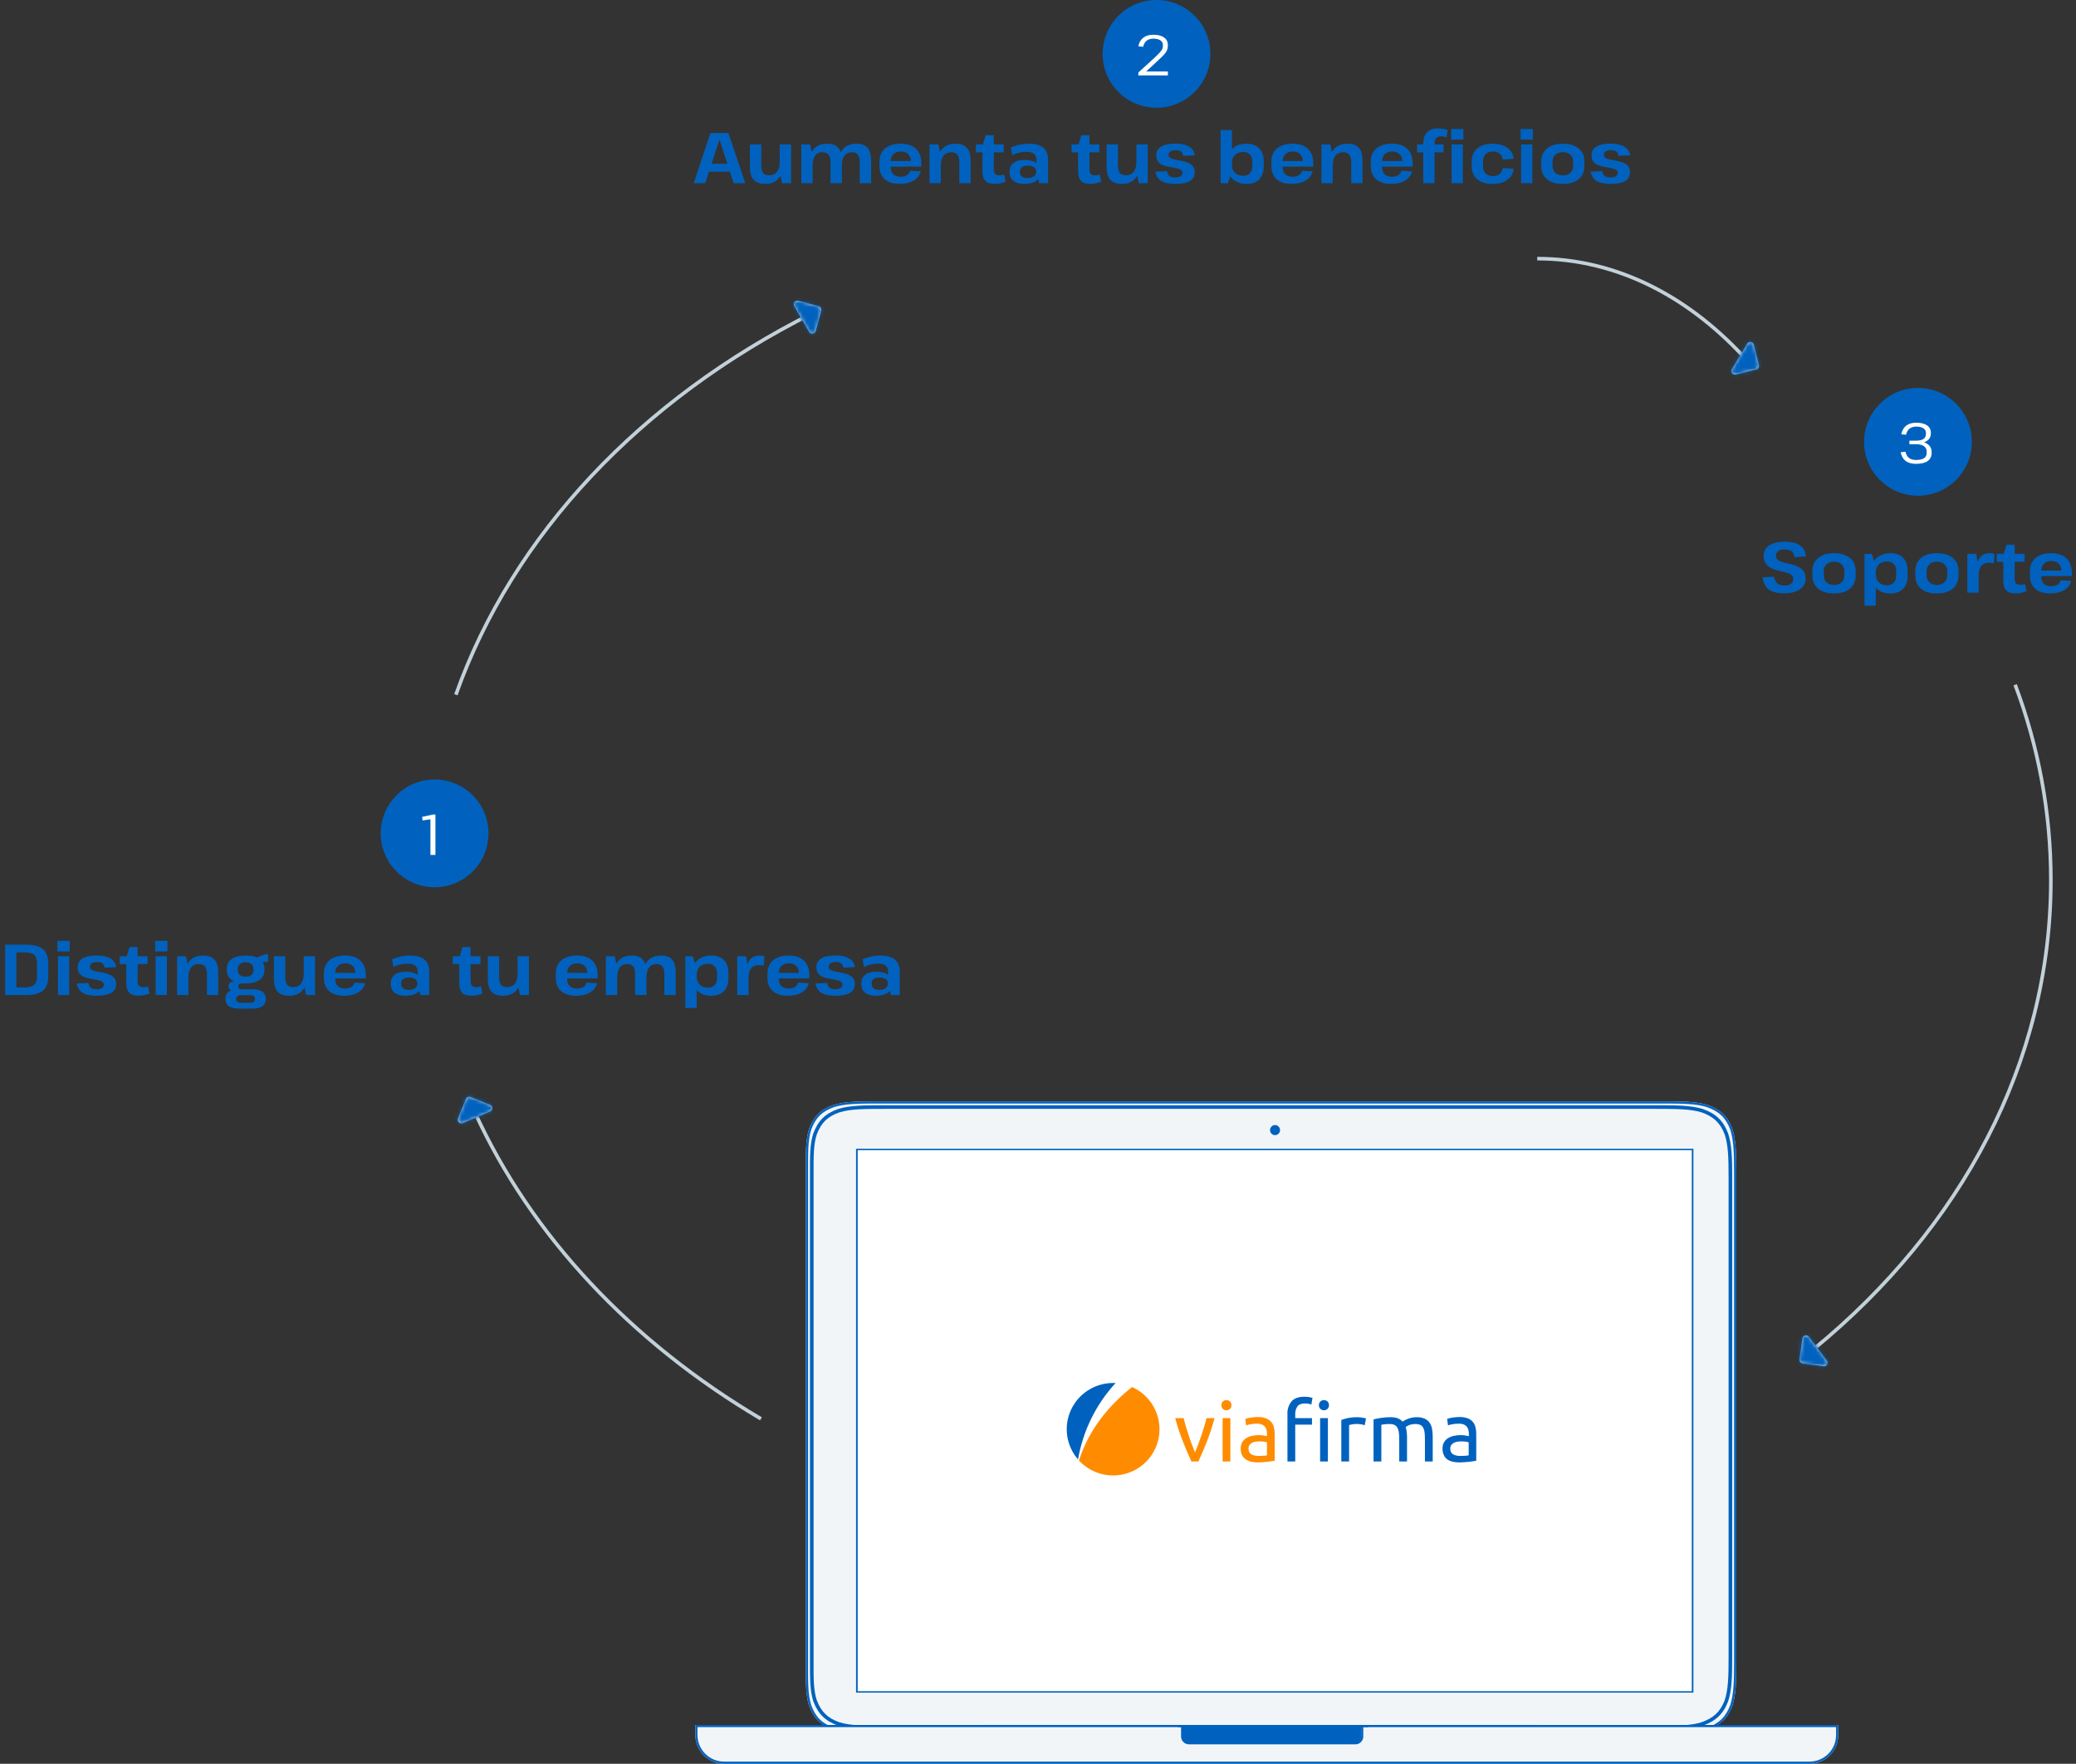 <?xml version="1.0" encoding="UTF-8"?>
<svg xmlns="http://www.w3.org/2000/svg" width="578" height="491" viewBox="0 0 578 491" fill="none">
  <rect x="0" y="0" width="578" height="491" fill="#333333" stroke="none"/>
  <path d="M131.685 309.693C147.469 344.356 175.565 374.106 211.608 395.409L212.117 394.548C176.225 373.335 148.283 343.731 132.595 309.279L131.685 309.693ZM505.456 375.809C546.258 342.284 571.5 296.061 571.5 245H570.5C570.5 295.713 545.433 341.668 504.821 375.036L505.456 375.809ZM571.5 245C571.5 226.015 568.01 207.696 561.526 190.449L560.59 190.801C567.033 207.939 570.5 226.139 570.5 245H571.5ZM487.374 100.668C471.198 82.453 450.537 71.5 428 71.5V72.5C450.192 72.5 470.597 83.282 486.626 101.332L487.374 100.668ZM225.841 86.828C178.317 110.686 142.345 148.459 126.455 193.236L127.397 193.57C143.187 149.076 178.955 111.484 226.29 87.722L225.841 86.828Z" fill="#C2D1D9"></path>
  <path fill-rule="evenodd" clip-rule="evenodd" d="M136.455 309.417C137.275 309.069 137.265 307.903 136.439 307.569L131.012 305.377C130.5 305.17 129.917 305.417 129.711 305.929L127.518 311.356C127.184 312.182 128.016 312.999 128.836 312.651L136.455 309.417Z" fill="#C2D1D9"></path>
  <mask id="mask0_214_2529" style="mask-type:luminance" maskUnits="userSpaceOnUse" x="127" y="305" width="11" height="8">
    <path fill-rule="evenodd" clip-rule="evenodd" d="M136.455 309.417C137.275 309.069 137.265 307.903 136.439 307.569L131.012 305.377C130.5 305.17 129.917 305.417 129.711 305.929L127.518 311.356C127.184 312.182 128.016 312.999 128.836 312.651L136.455 309.417Z" fill="white"></path>
  </mask>
  <g mask="url(#mask0_214_2529)">
    <rect x="152.242" y="316.952" width="31.453" height="31.453" transform="rotate(157 152.242 316.952)" fill="#0062BE"></rect>
  </g>
  <path fill-rule="evenodd" clip-rule="evenodd" d="M225.282 92.377C225.728 93.149 226.884 92.997 227.114 92.136L228.629 86.483C228.772 85.949 228.455 85.401 227.922 85.258L222.269 83.743C221.408 83.513 220.698 84.438 221.144 85.209L225.282 92.377Z" fill="#C2D1D9"></path>
  <mask id="mask1_214_2529" style="mask-type:luminance" maskUnits="userSpaceOnUse" x="221" y="83" width="8" height="10">
    <path fill-rule="evenodd" clip-rule="evenodd" d="M225.282 92.377C225.728 93.149 226.884 92.997 227.114 92.136L228.629 86.483C228.772 85.949 228.455 85.401 227.922 85.258L222.269 83.743C221.408 83.513 220.698 84.438 221.144 85.209L225.282 92.377Z" fill="white"></path>
  </mask>
  <g mask="url(#mask1_214_2529)">
    <rect x="219.727" y="108.965" width="31.453" height="31.453" transform="rotate(-120 219.727 108.965)" fill="#0062BE"></rect>
  </g>
  <path fill-rule="evenodd" clip-rule="evenodd" d="M482.202 102.777C481.743 103.541 482.437 104.478 483.301 104.263L488.98 102.847C489.516 102.713 489.842 102.17 489.708 101.635L488.292 95.956C488.077 95.091 486.924 94.919 486.465 95.683L482.202 102.777Z" fill="#C2D1D9"></path>
  <mask id="mask2_214_2529" style="mask-type:luminance" maskUnits="userSpaceOnUse" x="482" y="95" width="8" height="10">
    <path fill-rule="evenodd" clip-rule="evenodd" d="M482.202 102.777C481.743 103.541 482.437 104.478 483.301 104.263L488.98 102.847C489.516 102.713 489.842 102.17 489.708 101.635L488.292 95.956C488.077 95.091 486.924 94.919 486.465 95.683L482.202 102.777Z" fill="white"></path>
  </mask>
  <g mask="url(#mask2_214_2529)">
    <rect x="465" y="105.96" width="31.453" height="31.453" transform="rotate(-59 465 105.96)" fill="#0062BE"></rect>
  </g>
  <path fill-rule="evenodd" clip-rule="evenodd" d="M503.627 372.142C503.091 371.43 501.962 371.722 501.838 372.604L501.023 378.4C500.946 378.947 501.327 379.453 501.874 379.529L507.67 380.344C508.552 380.468 509.144 379.463 508.608 378.752L503.627 372.142Z" fill="#C2D1D9"></path>
  <mask id="mask3_214_2529" style="mask-type:luminance" maskUnits="userSpaceOnUse" x="501" y="371" width="8" height="10">
    <path fill-rule="evenodd" clip-rule="evenodd" d="M503.627 372.142C503.091 371.43 501.962 371.722 501.838 372.604L501.023 378.4C500.946 378.947 501.327 379.453 501.874 379.529L507.67 380.344C508.552 380.468 509.144 379.463 508.608 378.752L503.627 372.142Z" fill="white"></path>
  </mask>
  <g mask="url(#mask3_214_2529)">
    <rect x="507.119" y="355" width="31.453" height="31.453" transform="rotate(53 507.119 355)" fill="#0062BE"></rect>
  </g>
  <path fill-rule="evenodd" clip-rule="evenodd" d="M534 138C542.284 138 549 131.284 549 123C549 114.716 542.284 108 534 108C525.716 108 519 114.716 519 123C519 131.284 525.716 138 534 138Z" fill="#0062BE"></path>
  <path d="M533.489 129.128C532.251 129.128 531.275 128.856 530.561 128.312C529.857 127.768 529.398 126.963 529.185 125.896L530.529 125.752C530.689 126.531 531.009 127.107 531.489 127.48C531.969 127.853 532.635 128.04 533.489 128.04C534.502 128.04 535.243 127.875 535.713 127.544C536.193 127.213 536.433 126.707 536.433 126.024V125.768C536.433 125.075 536.171 124.552 535.649 124.2C535.126 123.837 534.369 123.656 533.377 123.656H531.617V122.68H533.377C534.337 122.68 535.051 122.525 535.521 122.216C535.99 121.896 536.225 121.411 536.225 120.76V120.536C536.225 119.96 535.99 119.523 535.521 119.224C535.051 118.915 534.385 118.76 533.521 118.76C532.742 118.76 532.107 118.957 531.617 119.352C531.137 119.747 530.827 120.307 530.689 121.032L529.361 120.904C529.553 119.859 530.001 119.059 530.705 118.504C531.419 117.949 532.353 117.672 533.505 117.672C534.795 117.672 535.798 117.917 536.513 118.408C537.227 118.888 537.585 119.565 537.585 120.44V120.68C537.585 121.352 537.377 121.907 536.961 122.344C536.555 122.781 535.958 123.091 535.169 123.272V122.968C536.022 123.171 536.673 123.517 537.121 124.008C537.579 124.499 537.809 125.101 537.809 125.816V126.088C537.809 127.069 537.441 127.821 536.705 128.344C535.969 128.867 534.897 129.128 533.489 129.128Z" fill="white"></path>
  <path fill-rule="evenodd" clip-rule="evenodd" d="M322 30C330.284 30 337 23.284 337 15C337 6.716 330.284 0 322 0C313.716 0 307 6.716 307 15C307 23.284 313.716 30 322 30Z" fill="#0062BE"></path>
  <path d="M316.942 20.184L321.598 15.928C322.057 15.491 322.43 15.123 322.718 14.824C323.006 14.515 323.225 14.253 323.374 14.04C323.524 13.816 323.625 13.603 323.678 13.4C323.742 13.197 323.774 12.979 323.774 12.744V12.52C323.774 11.955 323.54 11.523 323.07 11.224C322.612 10.915 321.956 10.76 321.102 10.76C320.334 10.76 319.71 10.957 319.23 11.352C318.75 11.736 318.436 12.296 318.286 13.032L316.942 12.888C317.134 11.853 317.588 11.059 318.302 10.504C319.017 9.949 319.94 9.672 321.07 9.672C322.361 9.672 323.364 9.923 324.078 10.424C324.793 10.915 325.15 11.603 325.15 12.488V12.712C325.15 13.139 325.086 13.528 324.958 13.88C324.83 14.232 324.601 14.605 324.27 15C323.95 15.384 323.486 15.853 322.878 16.408L318.222 20.728L317.822 19.896H325.166V21H316.942V20.184Z" fill="white"></path>
  <path d="M1.42 263H7.38C9.487 263 11.02 263.42 11.98 264.26C12.953 265.087 13.44 266.407 13.44 268.22V271.8C13.44 273.6 12.953 274.92 11.98 275.76C11.007 276.587 9.473 277 7.38 277H1.42V263ZM3.9 274.88H6.84C8.093 274.88 8.98 274.647 9.5 274.18C10.033 273.713 10.3 272.933 10.3 271.84V268.16C10.3 267.053 10.033 266.273 9.5 265.82C8.98 265.353 8.093 265.12 6.84 265.12H3.9L4.56 263.52V276.5L3.9 274.88ZM19.267 266.2V277H16.127V266.2H19.267ZM19.407 261.92V264.86H15.987V261.92H19.407ZM26.944 277.2C25.224 277.2 23.917 276.927 23.024 276.38C22.144 275.833 21.597 274.967 21.384 273.78L24.644 273.64C24.71 274.24 24.924 274.687 25.284 274.98C25.657 275.26 26.19 275.4 26.884 275.4C27.524 275.4 28.017 275.287 28.364 275.06C28.724 274.833 28.904 274.52 28.904 274.12C28.904 273.773 28.77 273.507 28.504 273.32C28.237 273.12 27.89 272.973 27.464 272.88C27.037 272.773 26.564 272.68 26.044 272.6C25.524 272.52 25.004 272.42 24.484 272.3C23.964 272.18 23.484 272.007 23.044 271.78C22.617 271.54 22.27 271.22 22.004 270.82C21.75 270.407 21.624 269.873 21.624 269.22C21.624 268.167 22.07 267.367 22.964 266.82C23.857 266.26 25.184 265.98 26.944 265.98C28.037 265.98 28.964 266.107 29.724 266.36C30.484 266.6 31.084 266.96 31.524 267.44C31.977 267.907 32.257 268.507 32.364 269.24L29.104 269.38C29.064 268.86 28.87 268.467 28.524 268.2C28.177 267.933 27.684 267.8 27.044 267.8C26.417 267.8 25.924 267.913 25.564 268.14C25.217 268.367 25.044 268.687 25.044 269.1C25.044 269.46 25.177 269.733 25.444 269.92C25.71 270.107 26.057 270.253 26.484 270.36C26.91 270.467 27.384 270.56 27.904 270.64C28.424 270.72 28.944 270.827 29.464 270.96C29.984 271.08 30.457 271.26 30.884 271.5C31.324 271.727 31.67 272.04 31.924 272.44C32.19 272.84 32.324 273.367 32.324 274.02C32.324 275.06 31.87 275.853 30.964 276.4C30.057 276.933 28.717 277.2 26.944 277.2ZM38.506 277.2C37.346 277.2 36.499 276.913 35.966 276.34C35.433 275.767 35.166 274.873 35.166 273.66V266.64L36.066 263.64H38.326V273.06C38.326 273.7 38.446 274.153 38.686 274.42C38.926 274.687 39.333 274.82 39.906 274.82C40.119 274.82 40.339 274.8 40.566 274.76C40.793 274.72 41.013 274.66 41.226 274.58L41.606 276.58C41.326 276.7 41.013 276.807 40.666 276.9C40.333 276.993 39.979 277.067 39.606 277.12C39.233 277.173 38.866 277.2 38.506 277.2ZM33.346 266.2H41.086V268.4H33.346V266.2ZM46.474 266.2V277H43.334V266.2H46.474ZM46.614 261.92V264.86H43.194V261.92H46.614ZM57.611 271.18C57.611 270.207 57.424 269.5 57.051 269.06C56.691 268.607 56.111 268.38 55.311 268.38C54.391 268.38 53.684 268.707 53.191 269.36C52.697 270.013 52.451 270.96 52.451 272.2L51.331 273.84V272.46C51.331 270.367 51.777 268.767 52.671 267.66C53.577 266.553 54.871 266 56.551 266C57.991 266 59.051 266.387 59.731 267.16C60.411 267.92 60.751 269.113 60.751 270.74V277H57.611V271.18ZM49.311 266.2H51.791L52.451 269.44V277H49.311V266.2ZM68.386 273.78C66.746 273.78 65.459 273.46 64.526 272.82C63.606 272.18 63.146 271.287 63.146 270.14V269.66C63.146 268.5 63.606 267.6 64.526 266.96C65.459 266.32 66.746 266 68.386 266C70.026 266 71.306 266.32 72.226 266.96C73.159 267.6 73.626 268.5 73.626 269.66V270.14C73.626 271.287 73.159 272.18 72.226 272.82C71.306 273.46 70.026 273.78 68.386 273.78ZM66.426 280.78C65.239 280.78 64.333 280.553 63.706 280.1C63.079 279.647 62.766 278.973 62.766 278.08C62.766 277.2 63.066 276.533 63.666 276.08C64.279 275.627 65.193 275.4 66.406 275.4H70.346C71.533 275.4 72.439 275.627 73.066 276.08C73.693 276.533 74.006 277.2 74.006 278.08C74.006 278.973 73.693 279.647 73.066 280.1C72.439 280.553 71.533 280.78 70.346 280.78H66.426ZM69.646 279.16C70.553 279.16 71.006 278.8 71.006 278.08C71.006 277.373 70.553 277.02 69.646 277.02H67.146C66.213 277.02 65.746 277.373 65.746 278.08C65.746 278.813 66.213 279.173 67.146 279.16H69.646ZM65.506 276C64.933 276 64.473 275.873 64.126 275.62C63.793 275.367 63.626 275.027 63.626 274.6C63.626 274.147 63.786 273.8 64.106 273.56C64.439 273.307 64.913 273.18 65.526 273.18H68.386V273.78H67.326C67.006 273.78 66.753 273.853 66.566 274C66.379 274.133 66.293 274.333 66.306 274.6C66.319 274.867 66.406 275.067 66.566 275.2C66.726 275.333 66.973 275.4 67.306 275.4H68.386V276H65.506ZM68.386 271.88C69.079 271.88 69.613 271.727 69.986 271.42C70.373 271.1 70.566 270.653 70.566 270.08V269.72C70.566 269.147 70.373 268.7 69.986 268.38C69.613 268.06 69.079 267.9 68.386 267.9C67.706 267.9 67.173 268.06 66.786 268.38C66.399 268.7 66.206 269.147 66.206 269.72V270.08C66.206 270.64 66.399 271.08 66.786 271.4C67.173 271.72 67.706 271.88 68.386 271.88ZM70.746 266.84L73.946 265.64H74.646V267.76L70.746 267.94V266.84ZM79.42 272.02C79.42 272.993 79.593 273.7 79.94 274.14C80.3 274.58 80.867 274.8 81.64 274.8C82.587 274.8 83.307 274.473 83.8 273.82C84.307 273.167 84.56 272.227 84.56 271L85.68 269.36V270.74C85.68 272.82 85.24 274.42 84.36 275.54C83.48 276.647 82.213 277.2 80.56 277.2C79.08 277.2 77.993 276.82 77.3 276.06C76.607 275.3 76.26 274.107 76.26 272.48V266.2H79.42V272.02ZM87.72 277H85.22L84.56 273.76V266.2H87.72V277ZM95.781 277.2C94.607 277.2 93.601 277.007 92.761 276.62C91.921 276.233 91.281 275.673 90.841 274.94C90.401 274.193 90.181 273.3 90.181 272.26V270.94C90.181 269.913 90.414 269.033 90.881 268.3C91.361 267.553 92.034 266.987 92.901 266.6C93.781 266.2 94.827 266 96.041 266C97.907 266 99.341 266.473 100.341 267.42C101.341 268.367 101.841 269.72 101.841 271.48V272.38H92.761V270.84H99.361L98.921 271.42V270.8C98.921 269.987 98.667 269.347 98.161 268.88C97.667 268.413 96.987 268.18 96.121 268.18C95.254 268.18 94.574 268.42 94.081 268.9C93.587 269.367 93.341 270.013 93.341 270.84V272.6C93.341 273.427 93.581 274.067 94.061 274.52C94.541 274.973 95.207 275.2 96.061 275.2C96.794 275.2 97.387 275.053 97.841 274.76C98.307 274.453 98.601 274.04 98.721 273.52L101.681 273.72C101.374 274.84 100.707 275.7 99.681 276.3C98.654 276.9 97.354 277.2 95.781 277.2ZM116.271 273.12V270.52C116.271 269.733 116.031 269.16 115.551 268.8C115.084 268.44 114.338 268.26 113.311 268.26C112.671 268.26 112.031 268.34 111.391 268.5C110.751 268.66 110.144 268.893 109.571 269.2L109.151 267.08C109.578 266.867 110.071 266.68 110.631 266.52C111.204 266.36 111.791 266.233 112.391 266.14C113.004 266.047 113.584 266 114.131 266C115.931 266 117.278 266.373 118.171 267.12C119.064 267.867 119.511 269 119.511 270.52V277H117.011L116.271 273.12ZM112.871 277.2C111.604 277.2 110.611 276.927 109.891 276.38C109.171 275.82 108.811 275.047 108.811 274.06V273.68C108.811 272.68 109.171 271.907 109.891 271.36C110.611 270.8 111.631 270.52 112.951 270.52C114.324 270.52 115.404 270.793 116.191 271.34C116.991 271.873 117.391 272.633 117.391 273.62V274.02C117.391 275.02 116.991 275.8 116.191 276.36C115.391 276.92 114.284 277.2 112.871 277.2ZM113.771 275.56C114.518 275.56 115.104 275.413 115.531 275.12C115.971 274.813 116.191 274.407 116.191 273.9V273.68C116.191 273.187 115.984 272.807 115.571 272.54C115.158 272.26 114.578 272.12 113.831 272.12C113.164 272.12 112.638 272.253 112.251 272.52C111.878 272.773 111.691 273.18 111.691 273.74V273.94C111.691 274.46 111.871 274.86 112.231 275.14C112.604 275.42 113.118 275.56 113.771 275.56ZM131.201 277.2C130.041 277.2 129.195 276.913 128.661 276.34C128.128 275.767 127.861 274.873 127.861 273.66V266.64L128.761 263.64H131.021V273.06C131.021 273.7 131.141 274.153 131.381 274.42C131.621 274.687 132.028 274.82 132.601 274.82C132.815 274.82 133.035 274.8 133.261 274.76C133.488 274.72 133.708 274.66 133.921 274.58L134.301 276.58C134.021 276.7 133.708 276.807 133.361 276.9C133.028 276.993 132.675 277.067 132.301 277.12C131.928 277.173 131.561 277.2 131.201 277.2ZM126.041 266.2H133.781V268.4H126.041V266.2ZM138.971 272.02C138.971 272.993 139.144 273.7 139.491 274.14C139.851 274.58 140.417 274.8 141.191 274.8C142.137 274.8 142.857 274.473 143.351 273.82C143.857 273.167 144.111 272.227 144.111 271L145.231 269.36V270.74C145.231 272.82 144.791 274.42 143.911 275.54C143.031 276.647 141.764 277.2 140.111 277.2C138.631 277.2 137.544 276.82 136.851 276.06C136.157 275.3 135.811 274.107 135.811 272.48V266.2H138.971V272.02ZM147.271 277H144.771L144.111 273.76V266.2H147.271V277ZM160.351 277.2C159.178 277.2 158.171 277.007 157.331 276.62C156.491 276.233 155.851 275.673 155.411 274.94C154.971 274.193 154.751 273.3 154.751 272.26V270.94C154.751 269.913 154.984 269.033 155.451 268.3C155.931 267.553 156.604 266.987 157.471 266.6C158.351 266.2 159.398 266 160.611 266C162.478 266 163.911 266.473 164.911 267.42C165.911 268.367 166.411 269.72 166.411 271.48V272.38H157.331V270.84H163.931L163.491 271.42V270.8C163.491 269.987 163.238 269.347 162.731 268.88C162.238 268.413 161.558 268.18 160.691 268.18C159.824 268.18 159.144 268.42 158.651 268.9C158.158 269.367 157.911 270.013 157.911 270.84V272.6C157.911 273.427 158.151 274.067 158.631 274.52C159.111 274.973 159.778 275.2 160.631 275.2C161.364 275.2 161.958 275.053 162.411 274.76C162.878 274.453 163.171 274.04 163.291 273.52L166.251 273.72C165.944 274.84 165.278 275.7 164.251 276.3C163.224 276.9 161.924 277.2 160.351 277.2ZM184.966 271.18C184.966 270.22 184.786 269.513 184.426 269.06C184.066 268.607 183.506 268.38 182.746 268.38C181.852 268.38 181.166 268.707 180.686 269.36C180.219 270.013 179.986 270.96 179.986 272.2L178.846 273.84V272.46C178.846 270.367 179.286 268.767 180.166 267.66C181.059 266.553 182.339 266 184.006 266C185.419 266 186.459 266.38 187.126 267.14C187.792 267.9 188.126 269.093 188.126 270.72V277H184.966V271.18ZM168.686 266.2H171.166L171.826 269.52V277H168.686V266.2ZM176.826 271.18C176.826 270.22 176.646 269.513 176.286 269.06C175.939 268.607 175.379 268.38 174.606 268.38C173.699 268.38 173.006 268.707 172.526 269.36C172.059 270.013 171.826 270.96 171.826 272.2L170.706 273.84V272.46C170.706 270.367 171.146 268.767 172.026 267.66C172.919 266.553 174.192 266 175.846 266C177.272 266 178.319 266.387 178.986 267.16C179.652 267.92 179.986 269.107 179.986 270.72V277H176.826V271.18ZM197.975 277.2C196.908 277.2 195.975 276.987 195.175 276.56C194.375 276.12 193.748 275.513 193.295 274.74C192.855 273.953 192.635 273.027 192.635 271.96V271.16C192.635 270.107 192.861 269.193 193.315 268.42C193.768 267.647 194.401 267.053 195.215 266.64C196.028 266.213 196.975 266 198.055 266C199.575 266 200.748 266.433 201.575 267.3C202.401 268.153 202.815 269.373 202.815 270.96V272.24C202.815 273.827 202.388 275.053 201.535 275.92C200.695 276.773 199.508 277.2 197.975 277.2ZM190.815 266.2H192.835L193.955 269.38V280.6H190.815V266.2ZM197.135 274.94C197.921 274.94 198.535 274.693 198.975 274.2C199.428 273.707 199.655 273.02 199.655 272.14V271.1C199.655 270.22 199.428 269.533 198.975 269.04C198.535 268.547 197.921 268.3 197.135 268.3C196.148 268.3 195.368 268.573 194.795 269.12C194.235 269.667 193.955 270.42 193.955 271.38V271.8C193.955 272.773 194.235 273.54 194.795 274.1C195.368 274.66 196.148 274.94 197.135 274.94ZM205.268 266.2H207.748L208.408 270.4V277H205.268V266.2ZM207.688 271.46C207.688 269.66 208.008 268.3 208.648 267.38C209.288 266.46 210.221 266 211.448 266C211.674 266 211.901 266.013 212.128 266.04C212.368 266.067 212.601 266.113 212.828 266.18L212.648 268.84C212.208 268.72 211.754 268.66 211.288 268.66C210.328 268.66 209.608 268.96 209.128 269.56C208.648 270.16 208.408 271.067 208.408 272.28L207.688 271.46ZM219.277 277.2C218.103 277.2 217.097 277.007 216.257 276.62C215.417 276.233 214.777 275.673 214.337 274.94C213.897 274.193 213.677 273.3 213.677 272.26V270.94C213.677 269.913 213.91 269.033 214.377 268.3C214.857 267.553 215.53 266.987 216.397 266.6C217.277 266.2 218.323 266 219.537 266C221.403 266 222.837 266.473 223.837 267.42C224.837 268.367 225.337 269.72 225.337 271.48V272.38H216.257V270.84H222.857L222.417 271.42V270.8C222.417 269.987 222.163 269.347 221.657 268.88C221.163 268.413 220.483 268.18 219.617 268.18C218.75 268.18 218.07 268.42 217.577 268.9C217.083 269.367 216.837 270.013 216.837 270.84V272.6C216.837 273.427 217.077 274.067 217.557 274.52C218.037 274.973 218.703 275.2 219.557 275.2C220.29 275.2 220.883 275.053 221.337 274.76C221.803 274.453 222.097 274.04 222.217 273.52L225.177 273.72C224.87 274.84 224.203 275.7 223.177 276.3C222.15 276.9 220.85 277.2 219.277 277.2ZM232.608 277.2C230.888 277.2 229.581 276.927 228.688 276.38C227.808 275.833 227.261 274.967 227.048 273.78L230.308 273.64C230.374 274.24 230.588 274.687 230.948 274.98C231.321 275.26 231.854 275.4 232.548 275.4C233.188 275.4 233.681 275.287 234.028 275.06C234.388 274.833 234.568 274.52 234.568 274.12C234.568 273.773 234.434 273.507 234.168 273.32C233.901 273.12 233.554 272.973 233.128 272.88C232.701 272.773 232.228 272.68 231.708 272.6C231.188 272.52 230.668 272.42 230.148 272.3C229.628 272.18 229.148 272.007 228.708 271.78C228.281 271.54 227.934 271.22 227.668 270.82C227.414 270.407 227.288 269.873 227.288 269.22C227.288 268.167 227.734 267.367 228.628 266.82C229.521 266.26 230.848 265.98 232.608 265.98C233.701 265.98 234.628 266.107 235.388 266.36C236.148 266.6 236.748 266.96 237.188 267.44C237.641 267.907 237.921 268.507 238.028 269.24L234.768 269.38C234.728 268.86 234.534 268.467 234.188 268.2C233.841 267.933 233.348 267.8 232.708 267.8C232.081 267.8 231.588 267.913 231.228 268.14C230.881 268.367 230.708 268.687 230.708 269.1C230.708 269.46 230.841 269.733 231.108 269.92C231.374 270.107 231.721 270.253 232.148 270.36C232.574 270.467 233.048 270.56 233.568 270.64C234.088 270.72 234.608 270.827 235.128 270.96C235.648 271.08 236.121 271.26 236.548 271.5C236.988 271.727 237.334 272.04 237.588 272.44C237.854 272.84 237.988 273.367 237.988 274.02C237.988 275.06 237.534 275.853 236.628 276.4C235.721 276.933 234.381 277.2 232.608 277.2ZM247.267 273.12V270.52C247.267 269.733 247.027 269.16 246.547 268.8C246.081 268.44 245.334 268.26 244.307 268.26C243.667 268.26 243.027 268.34 242.387 268.5C241.747 268.66 241.141 268.893 240.567 269.2L240.147 267.08C240.574 266.867 241.067 266.68 241.627 266.52C242.201 266.36 242.787 266.233 243.387 266.14C244.001 266.047 244.581 266 245.127 266C246.927 266 248.274 266.373 249.167 267.12C250.061 267.867 250.507 269 250.507 270.52V277H248.007L247.267 273.12ZM243.867 277.2C242.601 277.2 241.607 276.927 240.887 276.38C240.167 275.82 239.807 275.047 239.807 274.06V273.68C239.807 272.68 240.167 271.907 240.887 271.36C241.607 270.8 242.627 270.52 243.947 270.52C245.321 270.52 246.401 270.793 247.187 271.34C247.987 271.873 248.387 272.633 248.387 273.62V274.02C248.387 275.02 247.987 275.8 247.187 276.36C246.387 276.92 245.281 277.2 243.867 277.2ZM244.767 275.56C245.514 275.56 246.101 275.413 246.527 275.12C246.967 274.813 247.187 274.407 247.187 273.9V273.68C247.187 273.187 246.981 272.807 246.567 272.54C246.154 272.26 245.574 272.12 244.827 272.12C244.161 272.12 243.634 272.253 243.247 272.52C242.874 272.773 242.687 273.18 242.687 273.74V273.94C242.687 274.46 242.867 274.86 243.227 275.14C243.601 275.42 244.114 275.56 244.767 275.56Z" fill="#0062BE"></path>
  <path fill-rule="evenodd" clip-rule="evenodd" d="M121 247C129.284 247 136 240.284 136 232C136 223.716 129.284 217 121 217C112.716 217 106 223.716 106 232C106 240.284 112.716 247 121 247Z" fill="#0062BE"></path>
  <path d="M121.232 238H119.84V227.376L120.368 228L117.648 228.4L117.536 227.408L120.544 226.752H121.232V238Z" fill="white"></path>
  <path fill-rule="evenodd" clip-rule="evenodd" d="M244.962 306.6H263.838H276.853H462.437C468.357 306.6 472.207 306.626 475.427 307.606C478.999 308.859 481.009 310.773 482.304 314.203C483.327 317.317 483.43 320.974 483.43 326.678V462.451C483.43 468.155 483.327 471.825 482.309 474.926C481.009 478.368 478.947 480.27 475.387 481.518C472.155 482.503 468.356 482.528 462.436 482.528C462.269 482.69 245.244 482.528 245.244 482.528C239.323 482.528 235.29 482.503 232.071 481.522C228.499 480.27 226.587 478.356 225.291 474.926C224.351 472.061 224.355 468.735 224.362 463.779C224.363 463.348 224.363 462.906 224.363 462.451V326.678C224.363 326.221 224.363 325.777 224.362 325.345C224.355 320.39 224.351 317.055 225.287 314.202C226.587 310.76 228.452 308.859 232.012 307.61C235.244 306.626 239.041 306.6 244.962 306.6Z" fill="#F2F5F7"></path>
  <path d="M473.874 309.177L474.038 308.705L474.029 308.702L474.019 308.699L473.874 309.177ZM480.664 315.654L481.139 315.498L481.135 315.487L481.131 315.477L480.664 315.654ZM480.668 473.476L481.135 473.653L481.139 473.643L481.143 473.632L480.668 473.476ZM473.835 479.948L473.98 480.427L473.99 480.424L474 480.421L473.835 479.948ZM461.049 480.94V480.44H460.849L460.704 480.579L461.049 480.94ZM246.63 480.94L246.63 480.44H246.63V480.94ZM233.626 479.953L233.461 480.425L233.471 480.428L233.481 480.431L233.626 479.953ZM226.932 473.475L226.457 473.632L226.461 473.642L226.465 473.653L226.932 473.475ZM226.015 462.529L226.515 462.53L226.015 462.529ZM226.015 326.596L225.515 326.597L226.015 326.596ZM226.928 315.654L226.461 315.476L226.457 315.487L226.453 315.497L226.928 315.654ZM233.567 309.181L233.422 308.703L233.412 308.706L233.402 308.709L233.567 309.181ZM264.987 307.689H246.352V308.689H264.987V307.689ZM277.835 307.689H264.987V308.689H277.835V307.689ZM461.05 307.689H277.835V308.689H461.05V307.689ZM474.019 308.699C470.754 307.709 466.869 307.689 461.05 307.689V308.689C466.921 308.689 470.636 308.719 473.729 309.656L474.019 308.699ZM481.131 315.477C480.472 313.74 479.619 312.359 478.457 311.252C477.295 310.146 475.85 309.337 474.038 308.705L473.709 309.649C475.425 310.248 476.735 310.993 477.767 311.976C478.798 312.958 479.577 314.201 480.196 315.832L481.131 315.477ZM482.275 327.904C482.275 322.321 482.178 318.646 481.139 315.498L480.189 315.811C481.169 318.779 481.275 322.286 481.275 327.904H482.275ZM482.275 461.225V327.904H481.275V461.225H482.275ZM481.143 473.632C482.177 470.497 482.275 466.809 482.275 461.225H481.275C481.275 466.844 481.168 470.364 480.193 473.319L481.143 473.632ZM474 480.421C475.803 479.791 477.258 478.987 478.431 477.884C479.605 476.779 480.473 475.399 481.135 473.653L480.201 473.298C479.58 474.932 478.788 476.175 477.746 477.156C476.702 478.137 475.381 478.88 473.67 479.476L474 480.421ZM461.049 481.44C466.869 481.44 470.702 481.42 473.98 480.427L473.69 479.47C470.585 480.411 466.919 480.44 461.049 480.44V481.44ZM246.63 480.94C246.63 481.44 246.63 481.44 246.632 481.44C246.634 481.44 246.636 481.44 246.639 481.44C246.646 481.441 246.656 481.441 246.669 481.441C246.695 481.441 246.733 481.441 246.785 481.441C246.888 481.441 247.042 481.441 247.244 481.441C247.65 481.441 248.251 481.442 249.036 481.442C250.605 481.443 252.907 481.445 255.836 481.447C261.695 481.451 270.065 481.457 280.109 481.463C300.198 481.475 326.985 481.49 353.777 481.5C380.57 481.51 407.367 481.515 427.477 481.507C437.532 481.504 445.915 481.497 451.79 481.486C454.727 481.481 457.037 481.474 458.617 481.467C459.406 481.463 460.013 481.459 460.425 481.454C460.631 481.452 460.789 481.45 460.898 481.448C460.951 481.446 460.996 481.445 461.029 481.444C461.044 481.443 461.063 481.442 461.08 481.441C461.09 481.44 461.11 481.437 461.124 481.435C461.152 481.43 461.295 481.376 461.395 481.302L460.704 480.579C460.803 480.505 460.944 480.452 460.968 480.447C460.978 480.446 460.993 480.444 460.995 480.444C460.999 480.444 460.996 480.444 460.985 480.445C460.963 480.446 460.927 480.447 460.876 480.448C460.773 480.45 460.619 480.452 460.414 480.454C460.006 480.459 459.401 480.463 458.612 480.467C457.034 480.474 454.725 480.481 451.788 480.486C445.914 480.497 437.531 480.504 427.476 480.507C407.367 480.515 380.57 480.51 353.778 480.5C326.986 480.49 300.199 480.475 280.11 480.463C270.066 480.457 261.696 480.451 255.837 480.447C252.907 480.445 250.606 480.443 249.037 480.442C248.252 480.442 247.65 480.441 247.245 480.441C247.042 480.441 246.889 480.441 246.786 480.441C246.734 480.441 246.695 480.441 246.669 480.441C246.656 480.441 246.647 480.441 246.64 480.44C246.637 480.44 246.634 480.44 246.633 480.44C246.631 480.44 246.63 480.44 246.63 480.94ZM233.481 480.431C236.745 481.42 240.812 481.44 246.63 481.44V480.44C240.758 480.44 236.862 480.411 233.771 479.474L233.481 480.431ZM226.465 473.653C227.123 475.385 227.949 476.765 229.087 477.874C230.225 478.982 231.648 479.792 233.461 480.425L233.79 479.48C232.076 478.883 230.792 478.138 229.785 477.157C228.778 476.177 228.021 474.933 227.4 473.297L226.465 473.653ZM225.515 462.529C225.508 467.367 225.498 470.725 226.457 473.632L227.407 473.318C226.509 470.599 226.508 467.426 226.515 462.53L225.515 462.529ZM225.516 461.225C225.516 461.672 225.515 462.106 225.515 462.529L226.515 462.53C226.515 462.108 226.516 461.673 226.516 461.225H225.516ZM225.516 327.904V461.225H226.516V327.904H225.516ZM225.515 326.597C225.515 327.021 225.516 327.456 225.516 327.904H226.516C226.516 327.455 226.515 327.019 226.515 326.595L225.515 326.597ZM226.453 315.497C225.498 318.393 225.508 321.76 225.515 326.597L226.515 326.595C226.508 321.7 226.509 318.519 227.403 315.811L226.453 315.497ZM233.402 308.709C231.595 309.34 230.186 310.146 229.06 311.253C227.935 312.36 227.12 313.74 226.461 315.476L227.395 315.831C228.02 314.188 228.767 312.945 229.761 311.966C230.756 310.989 232.024 310.249 233.732 309.653L233.402 308.709ZM246.352 307.689C240.532 307.689 236.699 307.71 233.422 308.703L233.712 309.66C236.816 308.719 240.482 308.689 246.352 308.689V307.689Z" fill="#0062BE"></path>
  <path fill-rule="evenodd" clip-rule="evenodd" d="M354.997 313.2C354.225 313.2 353.599 313.827 353.599 314.6C353.599 315.373 354.225 316 354.997 316C355.769 316 356.395 315.373 356.395 314.6C356.395 313.827 355.769 313.2 354.997 313.2Z" fill="#0062BE"></path>
  <path fill-rule="evenodd" clip-rule="evenodd" d="M462.437 307.196C468.294 307.196 472.06 307.222 475.175 308.17C478.563 309.358 480.489 311.13 481.718 314.382C482.707 317.396 482.81 321.035 482.81 326.678V462.451C482.81 468.093 482.707 471.72 481.722 474.722C480.489 477.986 478.615 479.806 475.239 480.99C472.111 481.942 468.294 482.004 462.515 482.004H245.039C239.106 482.004 235.339 481.942 232.224 480.994C228.836 479.806 227.107 478.017 225.878 474.765C224.889 471.751 224.983 468.093 224.983 462.451V326.678C224.983 321.035 224.889 317.409 225.874 314.407C227.107 311.143 228.883 309.358 232.258 308.175C235.386 307.222 239.106 307.196 244.962 307.196H462.437ZM263.838 306.6H244.962C239.041 306.6 235.244 306.626 232.012 307.61C228.452 308.859 226.587 310.76 225.287 314.202C224.269 317.304 224.363 320.974 224.363 326.678V462.451C224.363 468.155 224.269 471.812 225.291 474.926C226.587 478.356 228.499 480.27 232.071 481.522C235.29 482.503 239.323 482.528 245.244 482.528C245.244 482.528 462.269 482.69 462.436 482.528C468.356 482.528 472.155 482.503 475.387 481.518C478.947 480.27 481.009 478.368 482.309 474.926C483.327 471.825 483.43 468.155 483.43 462.451V326.678C483.43 320.974 483.327 317.317 482.304 314.203C481.009 310.773 478.999 308.859 475.427 307.606C472.207 306.626 468.357 306.6 462.437 306.6H276.853H263.838Z" fill="#0062BE"></path>
  <path fill-rule="evenodd" clip-rule="evenodd" d="M238.573 471.004H471.26V319.996H238.573V471.004Z" fill="white"></path>
  <path fill-rule="evenodd" clip-rule="evenodd" d="M471.484 319.8H471.03H238.797H238.343V320.192V470.808V471.2H238.797H471.03H471.484V470.808V320.192V319.8ZM238.797 470.808H471.03V320.192H238.797V470.808Z" fill="#0062BE"></path>
  <rect x="273.898" y="480.2" width="154.406" height="8.4" fill="#0062BE"></rect>
  <path fill-rule="evenodd" clip-rule="evenodd" d="M329.241 480.2C329.233 480.265 329.229 480.332 329.229 480.4V483.6C329.229 484.484 329.945 485.2 330.827 485.2H377.369C378.251 485.2 378.967 484.484 378.967 483.6V480.4C378.967 480.332 378.962 480.265 378.954 480.2H511.8V483C511.8 487.418 508.223 491 503.81 491H201.589C197.176 491 193.599 487.418 193.599 483V480.2H329.241V480.2Z" fill="#F2F5F7"></path>
  <path fill-rule="evenodd" clip-rule="evenodd" d="M329.429 480.4C329.429 480.332 329.433 480.265 329.441 480.2H193.599V483C193.599 487.418 197.176 491 201.589 491H503.81C508.223 491 511.8 487.418 511.8 483V480.2H378.954C378.962 480.265 378.967 480.332 378.967 480.4V483.4C378.967 484.284 378.251 485 377.369 485H331.027C330.144 485 329.429 484.284 329.429 483.4V480.4ZM194.198 480.8H328.83V483.4C328.83 484.615 329.813 485.6 331.027 485.6H377.369C378.582 485.6 379.566 484.615 379.566 483.4V480.8H511.201V483C511.201 487.087 507.892 490.4 503.81 490.4H201.589C197.507 490.4 194.198 487.087 194.198 483V480.8Z" fill="#0062BE"></path>
  <rect x="328.031" y="480.2" width="52.934" height="0.6" fill="#0062BE"></rect>
  <path d="M197.82 37H202.8L207.5 51H204.28L200.36 39H200.28L196.34 51H193.14L197.82 37ZM196.78 45.6H203.84V47.8H196.78V45.6ZM211.951 46.02C211.951 46.993 212.125 47.7 212.471 48.14C212.831 48.58 213.398 48.8 214.171 48.8C215.118 48.8 215.838 48.473 216.331 47.82C216.838 47.167 217.091 46.227 217.091 45L218.211 43.36V44.74C218.211 46.82 217.771 48.42 216.891 49.54C216.011 50.647 214.745 51.2 213.091 51.2C211.611 51.2 210.525 50.82 209.831 50.06C209.138 49.3 208.791 48.107 208.791 46.48V40.2H211.951V46.02ZM220.251 51H217.751L217.091 47.76V40.2H220.251V51ZM239.372 45.18C239.372 44.22 239.192 43.513 238.832 43.06C238.472 42.607 237.912 42.38 237.152 42.38C236.259 42.38 235.572 42.707 235.092 43.36C234.625 44.013 234.392 44.96 234.392 46.2L233.252 47.84V46.46C233.252 44.367 233.692 42.767 234.572 41.66C235.465 40.553 236.745 40 238.412 40C239.825 40 240.865 40.38 241.532 41.14C242.199 41.9 242.532 43.093 242.532 44.72V51H239.372V45.18ZM223.092 40.2H225.572L226.232 43.52V51H223.092V40.2ZM231.232 45.18C231.232 44.22 231.052 43.513 230.692 43.06C230.345 42.607 229.785 42.38 229.012 42.38C228.105 42.38 227.412 42.707 226.932 43.36C226.465 44.013 226.232 44.96 226.232 46.2L225.112 47.84V46.46C225.112 44.367 225.552 42.767 226.432 41.66C227.325 40.553 228.599 40 230.252 40C231.679 40 232.725 40.387 233.392 41.16C234.059 41.92 234.392 43.107 234.392 44.72V51H231.232V45.18ZM250.46 51.2C249.287 51.2 248.28 51.007 247.44 50.62C246.6 50.233 245.96 49.673 245.52 48.94C245.08 48.193 244.86 47.3 244.86 46.26V44.94C244.86 43.913 245.094 43.033 245.56 42.3C246.04 41.553 246.714 40.987 247.58 40.6C248.46 40.2 249.507 40 250.72 40C252.587 40 254.02 40.473 255.02 41.42C256.02 42.367 256.52 43.72 256.52 45.48V46.38H247.44V44.84H254.04L253.6 45.42V44.8C253.6 43.987 253.347 43.347 252.84 42.88C252.347 42.413 251.667 42.18 250.8 42.18C249.934 42.18 249.254 42.42 248.76 42.9C248.267 43.367 248.02 44.013 248.02 44.84V46.6C248.02 47.427 248.26 48.067 248.74 48.52C249.22 48.973 249.887 49.2 250.74 49.2C251.474 49.2 252.067 49.053 252.52 48.76C252.987 48.453 253.28 48.04 253.4 47.52L256.36 47.72C256.054 48.84 255.387 49.7 254.36 50.3C253.334 50.9 252.034 51.2 250.46 51.2ZM267.095 45.18C267.095 44.207 266.908 43.5 266.535 43.06C266.175 42.607 265.595 42.38 264.795 42.38C263.875 42.38 263.168 42.707 262.675 43.36C262.182 44.013 261.935 44.96 261.935 46.2L260.815 47.84V46.46C260.815 44.367 261.262 42.767 262.155 41.66C263.062 40.553 264.355 40 266.035 40C267.475 40 268.535 40.387 269.215 41.16C269.895 41.92 270.235 43.113 270.235 44.74V51H267.095V45.18ZM258.795 40.2H261.275L261.935 43.44V51H258.795V40.2ZM276.877 51.2C275.717 51.2 274.87 50.913 274.337 50.34C273.804 49.767 273.537 48.873 273.537 47.66V40.64L274.437 37.64H276.697V47.06C276.697 47.7 276.817 48.153 277.057 48.42C277.297 48.687 277.704 48.82 278.277 48.82C278.49 48.82 278.71 48.8 278.937 48.76C279.164 48.72 279.384 48.66 279.597 48.58L279.977 50.58C279.697 50.7 279.384 50.807 279.037 50.9C278.704 50.993 278.35 51.067 277.977 51.12C277.604 51.173 277.237 51.2 276.877 51.2ZM271.717 40.2H279.457V42.4H271.717V40.2ZM288.568 47.12V44.52C288.568 43.733 288.328 43.16 287.848 42.8C287.381 42.44 286.635 42.26 285.608 42.26C284.968 42.26 284.328 42.34 283.688 42.5C283.048 42.66 282.441 42.893 281.868 43.2L281.448 41.08C281.875 40.867 282.368 40.68 282.928 40.52C283.501 40.36 284.088 40.233 284.688 40.14C285.301 40.047 285.881 40 286.428 40C288.228 40 289.575 40.373 290.468 41.12C291.361 41.867 291.808 43 291.808 44.52V51H289.308L288.568 47.12ZM285.168 51.2C283.901 51.2 282.908 50.927 282.188 50.38C281.468 49.82 281.108 49.047 281.108 48.06V47.68C281.108 46.68 281.468 45.907 282.188 45.36C282.908 44.8 283.928 44.52 285.248 44.52C286.621 44.52 287.701 44.793 288.488 45.34C289.288 45.873 289.688 46.633 289.688 47.62V48.02C289.688 49.02 289.288 49.8 288.488 50.36C287.688 50.92 286.581 51.2 285.168 51.2ZM286.068 49.56C286.815 49.56 287.401 49.413 287.828 49.12C288.268 48.813 288.488 48.407 288.488 47.9V47.68C288.488 47.187 288.281 46.807 287.868 46.54C287.455 46.26 286.875 46.12 286.128 46.12C285.461 46.12 284.935 46.253 284.548 46.52C284.175 46.773 283.988 47.18 283.988 47.74V47.94C283.988 48.46 284.168 48.86 284.528 49.14C284.901 49.42 285.415 49.56 286.068 49.56ZM303.498 51.2C302.338 51.2 301.491 50.913 300.958 50.34C300.425 49.767 300.158 48.873 300.158 47.66V40.64L301.058 37.64H303.318V47.06C303.318 47.7 303.438 48.153 303.678 48.42C303.918 48.687 304.325 48.82 304.898 48.82C305.111 48.82 305.331 48.8 305.558 48.76C305.785 48.72 306.005 48.66 306.218 48.58L306.598 50.58C306.318 50.7 306.005 50.807 305.658 50.9C305.325 50.993 304.971 51.067 304.598 51.12C304.225 51.173 303.858 51.2 303.498 51.2ZM298.338 40.2H306.078V42.4H298.338V40.2ZM311.268 46.02C311.268 46.993 311.441 47.7 311.788 48.14C312.148 48.58 312.714 48.8 313.488 48.8C314.434 48.8 315.154 48.473 315.648 47.82C316.154 47.167 316.408 46.227 316.408 45L317.528 43.36V44.74C317.528 46.82 317.088 48.42 316.208 49.54C315.328 50.647 314.061 51.2 312.408 51.2C310.928 51.2 309.841 50.82 309.148 50.06C308.454 49.3 308.108 48.107 308.108 46.48V40.2H311.268V46.02ZM319.568 51H317.068L316.408 47.76V40.2H319.568V51ZM327.248 51.2C325.528 51.2 324.222 50.927 323.328 50.38C322.448 49.833 321.902 48.967 321.688 47.78L324.948 47.64C325.015 48.24 325.228 48.687 325.588 48.98C325.962 49.26 326.495 49.4 327.188 49.4C327.828 49.4 328.322 49.287 328.668 49.06C329.028 48.833 329.208 48.52 329.208 48.12C329.208 47.773 329.075 47.507 328.808 47.32C328.542 47.12 328.195 46.973 327.768 46.88C327.342 46.773 326.868 46.68 326.348 46.6C325.828 46.52 325.308 46.42 324.788 46.3C324.268 46.18 323.788 46.007 323.348 45.78C322.922 45.54 322.575 45.22 322.308 44.82C322.055 44.407 321.928 43.873 321.928 43.22C321.928 42.167 322.375 41.367 323.268 40.82C324.162 40.26 325.488 39.98 327.248 39.98C328.342 39.98 329.268 40.107 330.028 40.36C330.788 40.6 331.388 40.96 331.828 41.44C332.282 41.907 332.562 42.507 332.668 43.24L329.408 43.38C329.368 42.86 329.175 42.467 328.828 42.2C328.482 41.933 327.988 41.8 327.348 41.8C326.722 41.8 326.228 41.913 325.868 42.14C325.522 42.367 325.348 42.687 325.348 43.1C325.348 43.46 325.482 43.733 325.748 43.92C326.015 44.107 326.362 44.253 326.788 44.36C327.215 44.467 327.688 44.56 328.208 44.64C328.728 44.72 329.248 44.827 329.768 44.96C330.288 45.08 330.762 45.26 331.188 45.5C331.628 45.727 331.975 46.04 332.228 46.44C332.495 46.84 332.628 47.367 332.628 48.02C332.628 49.06 332.175 49.853 331.268 50.4C330.362 50.933 329.022 51.2 327.248 51.2ZM347.09 51.2C346.01 51.2 345.056 50.987 344.23 50.56C343.416 50.12 342.783 49.513 342.33 48.74C341.89 47.953 341.67 47.027 341.67 45.96V45.16C341.67 44.107 341.89 43.193 342.33 42.42C342.783 41.647 343.403 41.053 344.19 40.64C344.99 40.213 345.93 40 347.01 40C348.556 40 349.75 40.433 350.59 41.3C351.43 42.153 351.85 43.373 351.85 44.96V46.24C351.85 47.827 351.436 49.053 350.61 49.92C349.783 50.773 348.61 51.2 347.09 51.2ZM339.85 36.2H342.99V47.82L341.85 51H339.85V36.2ZM346.17 48.94C346.956 48.94 347.57 48.693 348.01 48.2C348.463 47.707 348.69 47.02 348.69 46.14V45.1C348.69 44.22 348.463 43.533 348.01 43.04C347.57 42.547 346.956 42.3 346.17 42.3C345.183 42.3 344.403 42.573 343.83 43.12C343.27 43.667 342.99 44.42 342.99 45.38V45.8C342.99 46.773 343.27 47.54 343.83 48.1C344.403 48.66 345.183 48.94 346.17 48.94ZM359.581 51.2C358.408 51.2 357.401 51.007 356.561 50.62C355.721 50.233 355.081 49.673 354.641 48.94C354.201 48.193 353.981 47.3 353.981 46.26V44.94C353.981 43.913 354.215 43.033 354.681 42.3C355.161 41.553 355.835 40.987 356.701 40.6C357.581 40.2 358.628 40 359.841 40C361.708 40 363.141 40.473 364.141 41.42C365.141 42.367 365.641 43.72 365.641 45.48V46.38H356.561V44.84H363.161L362.721 45.42V44.8C362.721 43.987 362.468 43.347 361.961 42.88C361.468 42.413 360.788 42.18 359.921 42.18C359.055 42.18 358.375 42.42 357.881 42.9C357.388 43.367 357.141 44.013 357.141 44.84V46.6C357.141 47.427 357.381 48.067 357.861 48.52C358.341 48.973 359.008 49.2 359.861 49.2C360.595 49.2 361.188 49.053 361.641 48.76C362.108 48.453 362.401 48.04 362.521 47.52L365.481 47.72C365.175 48.84 364.508 49.7 363.481 50.3C362.455 50.9 361.155 51.2 359.581 51.2ZM376.216 45.18C376.216 44.207 376.029 43.5 375.656 43.06C375.296 42.607 374.716 42.38 373.916 42.38C372.996 42.38 372.289 42.707 371.796 43.36C371.303 44.013 371.056 44.96 371.056 46.2L369.936 47.84V46.46C369.936 44.367 370.383 42.767 371.276 41.66C372.183 40.553 373.476 40 375.156 40C376.596 40 377.656 40.387 378.336 41.16C379.016 41.92 379.356 43.113 379.356 44.74V51H376.216V45.18ZM367.916 40.2H370.396L371.056 43.44V51H367.916V40.2ZM387.257 51.2C386.084 51.2 385.077 51.007 384.237 50.62C383.397 50.233 382.757 49.673 382.317 48.94C381.877 48.193 381.657 47.3 381.657 46.26V44.94C381.657 43.913 381.891 43.033 382.357 42.3C382.837 41.553 383.511 40.987 384.377 40.6C385.257 40.2 386.304 40 387.517 40C389.384 40 390.817 40.473 391.817 41.42C392.817 42.367 393.317 43.72 393.317 45.48V46.38H384.237V44.84H390.837L390.397 45.42V44.8C390.397 43.987 390.144 43.347 389.637 42.88C389.144 42.413 388.464 42.18 387.597 42.18C386.731 42.18 386.051 42.42 385.557 42.9C385.064 43.367 384.817 44.013 384.817 44.84V46.6C384.817 47.427 385.057 48.067 385.537 48.52C386.017 48.973 386.684 49.2 387.537 49.2C388.271 49.2 388.864 49.053 389.317 48.76C389.784 48.453 390.077 48.04 390.197 47.52L393.157 47.72C392.851 48.84 392.184 49.7 391.157 50.3C390.131 50.9 388.831 51.2 387.257 51.2ZM396.253 40.08C396.253 38.68 396.599 37.607 397.293 36.86C397.999 36.113 399.006 35.74 400.313 35.74C400.766 35.74 401.246 35.78 401.753 35.86C402.259 35.94 402.699 36.047 403.073 36.18L402.713 38.2C402.486 38.12 402.253 38.06 402.013 38.02C401.773 37.967 401.539 37.94 401.313 37.94C400.659 37.94 400.179 38.113 399.873 38.46C399.566 38.793 399.413 39.333 399.413 40.08V51H396.253V40.08ZM394.553 40.2H401.913V42.4H394.553V40.2ZM407.287 40.2V51H404.147V40.2H407.287ZM407.427 35.92V38.86H404.007V35.92H407.427ZM415.463 51.2C414.276 51.2 413.256 51.007 412.403 50.62C411.55 50.22 410.89 49.647 410.423 48.9C409.97 48.153 409.743 47.267 409.743 46.24V44.96C409.743 43.933 409.97 43.053 410.423 42.32C410.89 41.573 411.55 41 412.403 40.6C413.27 40.2 414.29 40 415.463 40C417.223 40 418.623 40.373 419.663 41.12C420.703 41.867 421.29 42.893 421.423 44.2L418.403 44.42C418.27 43.7 417.97 43.147 417.503 42.76C417.05 42.373 416.43 42.18 415.643 42.18C414.803 42.18 414.136 42.427 413.643 42.92C413.15 43.413 412.903 44.08 412.903 44.92V46.28C412.903 47.133 413.143 47.807 413.623 48.3C414.116 48.78 414.79 49.02 415.643 49.02C416.416 49.02 417.036 48.827 417.503 48.44C417.97 48.053 418.27 47.5 418.403 46.78L421.423 47C421.29 48.293 420.703 49.32 419.663 50.08C418.623 50.827 417.223 51.2 415.463 51.2ZM426.642 40.2V51H423.502V40.2H426.642ZM426.782 35.92V38.86H423.362V35.92H426.782ZM435.119 51.2C433.879 51.2 432.805 51.007 431.899 50.62C431.005 50.22 430.312 49.647 429.819 48.9C429.339 48.153 429.099 47.267 429.099 46.24V44.96C429.099 43.933 429.339 43.053 429.819 42.32C430.312 41.573 431.005 41 431.899 40.6C432.805 40.2 433.879 40 435.119 40C436.372 40 437.445 40.2 438.339 40.6C439.245 40.987 439.939 41.553 440.419 42.3C440.899 43.047 441.139 43.933 441.139 44.96V46.24C441.139 47.267 440.899 48.153 440.419 48.9C439.939 49.647 439.245 50.22 438.339 50.62C437.445 51.007 436.372 51.2 435.119 51.2ZM435.119 48.84C435.999 48.84 436.699 48.6 437.219 48.12C437.739 47.64 437.999 47 437.999 46.2V45C437.999 44.187 437.739 43.547 437.219 43.08C436.699 42.6 435.999 42.36 435.119 42.36C434.252 42.36 433.559 42.6 433.039 43.08C432.519 43.56 432.259 44.2 432.259 45V46.2C432.259 47 432.519 47.64 433.039 48.12C433.559 48.6 434.252 48.84 435.119 48.84ZM448.44 51.2C446.72 51.2 445.413 50.927 444.52 50.38C443.64 49.833 443.093 48.967 442.88 47.78L446.14 47.64C446.206 48.24 446.42 48.687 446.78 48.98C447.153 49.26 447.686 49.4 448.38 49.4C449.02 49.4 449.513 49.287 449.86 49.06C450.22 48.833 450.4 48.52 450.4 48.12C450.4 47.773 450.266 47.507 450 47.32C449.733 47.12 449.386 46.973 448.96 46.88C448.533 46.773 448.06 46.68 447.54 46.6C447.02 46.52 446.5 46.42 445.98 46.3C445.46 46.18 444.98 46.007 444.54 45.78C444.113 45.54 443.766 45.22 443.5 44.82C443.246 44.407 443.12 43.873 443.12 43.22C443.12 42.167 443.566 41.367 444.46 40.82C445.353 40.26 446.68 39.98 448.44 39.98C449.533 39.98 450.46 40.107 451.22 40.36C451.98 40.6 452.58 40.96 453.02 41.44C453.473 41.907 453.753 42.507 453.86 43.24L450.6 43.38C450.56 42.86 450.366 42.467 450.02 42.2C449.673 41.933 449.18 41.8 448.54 41.8C447.913 41.8 447.42 41.913 447.06 42.14C446.713 42.367 446.54 42.687 446.54 43.1C446.54 43.46 446.673 43.733 446.94 43.92C447.206 44.107 447.553 44.253 447.98 44.36C448.406 44.467 448.88 44.56 449.4 44.64C449.92 44.72 450.44 44.827 450.96 44.96C451.48 45.08 451.953 45.26 452.38 45.5C452.82 45.727 453.166 46.04 453.42 46.44C453.686 46.84 453.82 47.367 453.82 48.02C453.82 49.06 453.366 49.853 452.46 50.4C451.553 50.933 450.213 51.2 448.44 51.2Z" fill="#0062BE"></path>
  <path d="M496.74 165.16C494.833 165.16 493.4 164.8 492.44 164.08C491.48 163.36 490.92 162.227 490.76 160.68L493.94 160.54C494.033 161.367 494.327 161.987 494.82 162.4C495.313 162.813 495.987 163.02 496.84 163.02C497.6 163.02 498.193 162.86 498.62 162.54C499.06 162.207 499.28 161.76 499.28 161.2C499.28 160.747 499.133 160.387 498.84 160.12C498.547 159.853 498.153 159.647 497.66 159.5C497.167 159.34 496.627 159.2 496.04 159.08C495.467 158.947 494.887 158.793 494.3 158.62C493.713 158.447 493.173 158.207 492.68 157.9C492.187 157.593 491.787 157.187 491.48 156.68C491.187 156.173 491.04 155.52 491.04 154.72C491.04 153.48 491.553 152.52 492.58 151.84C493.62 151.147 495.06 150.8 496.9 150.8C498.753 150.8 500.173 151.14 501.16 151.82C502.147 152.5 502.7 153.52 502.82 154.88L499.62 155.1C499.553 154.367 499.293 153.827 498.84 153.48C498.387 153.12 497.72 152.94 496.84 152.94C496.107 152.94 495.527 153.093 495.1 153.4C494.673 153.707 494.46 154.133 494.46 154.68C494.46 155.147 494.607 155.52 494.9 155.8C495.207 156.067 495.607 156.28 496.1 156.44C496.593 156.6 497.133 156.74 497.72 156.86C498.307 156.98 498.887 157.127 499.46 157.3C500.047 157.473 500.587 157.713 501.08 158.02C501.573 158.313 501.967 158.707 502.26 159.2C502.567 159.68 502.72 160.32 502.72 161.12C502.72 162.373 502.187 163.36 501.12 164.08C500.067 164.8 498.607 165.16 496.74 165.16ZM510.634 165.2C509.394 165.2 508.321 165.007 507.414 164.62C506.521 164.22 505.828 163.647 505.334 162.9C504.854 162.153 504.614 161.267 504.614 160.24V158.96C504.614 157.933 504.854 157.053 505.334 156.32C505.828 155.573 506.521 155 507.414 154.6C508.321 154.2 509.394 154 510.634 154C511.888 154 512.961 154.2 513.854 154.6C514.761 154.987 515.454 155.553 515.934 156.3C516.414 157.047 516.654 157.933 516.654 158.96V160.24C516.654 161.267 516.414 162.153 515.934 162.9C515.454 163.647 514.761 164.22 513.854 164.62C512.961 165.007 511.888 165.2 510.634 165.2ZM510.634 162.84C511.514 162.84 512.214 162.6 512.734 162.12C513.254 161.64 513.514 161 513.514 160.2V159C513.514 158.187 513.254 157.547 512.734 157.08C512.214 156.6 511.514 156.36 510.634 156.36C509.768 156.36 509.074 156.6 508.554 157.08C508.034 157.56 507.774 158.2 507.774 159V160.2C507.774 161 508.034 161.64 508.554 162.12C509.074 162.6 509.768 162.84 510.634 162.84ZM526.275 165.2C525.209 165.2 524.275 164.987 523.475 164.56C522.675 164.12 522.049 163.513 521.595 162.74C521.155 161.953 520.935 161.027 520.935 159.96V159.16C520.935 158.107 521.162 157.193 521.615 156.42C522.069 155.647 522.702 155.053 523.515 154.64C524.329 154.213 525.275 154 526.355 154C527.875 154 529.049 154.433 529.875 155.3C530.702 156.153 531.115 157.373 531.115 158.96V160.24C531.115 161.827 530.689 163.053 529.835 163.92C528.995 164.773 527.809 165.2 526.275 165.2ZM519.115 154.2H521.135L522.255 157.38V168.6H519.115V154.2ZM525.435 162.94C526.222 162.94 526.835 162.693 527.275 162.2C527.729 161.707 527.955 161.02 527.955 160.14V159.1C527.955 158.22 527.729 157.533 527.275 157.04C526.835 156.547 526.222 156.3 525.435 156.3C524.449 156.3 523.669 156.573 523.095 157.12C522.535 157.667 522.255 158.42 522.255 159.38V159.8C522.255 160.773 522.535 161.54 523.095 162.1C523.669 162.66 524.449 162.94 525.435 162.94ZM539.267 165.2C538.027 165.2 536.954 165.007 536.047 164.62C535.154 164.22 534.46 163.647 533.967 162.9C533.487 162.153 533.247 161.267 533.247 160.24V158.96C533.247 157.933 533.487 157.053 533.967 156.32C534.46 155.573 535.154 155 536.047 154.6C536.954 154.2 538.027 154 539.267 154C540.52 154 541.594 154.2 542.487 154.6C543.394 154.987 544.087 155.553 544.567 156.3C545.047 157.047 545.287 157.933 545.287 158.96V160.24C545.287 161.267 545.047 162.153 544.567 162.9C544.087 163.647 543.394 164.22 542.487 164.62C541.594 165.007 540.52 165.2 539.267 165.2ZM539.267 162.84C540.147 162.84 540.847 162.6 541.367 162.12C541.887 161.64 542.147 161 542.147 160.2V159C542.147 158.187 541.887 157.547 541.367 157.08C540.847 156.6 540.147 156.36 539.267 156.36C538.4 156.36 537.707 156.6 537.187 157.08C536.667 157.56 536.407 158.2 536.407 159V160.2C536.407 161 536.667 161.64 537.187 162.12C537.707 162.6 538.4 162.84 539.267 162.84ZM547.748 154.2H550.228L550.888 158.4V165H547.748V154.2ZM550.168 159.46C550.168 157.66 550.488 156.3 551.128 155.38C551.768 154.46 552.701 154 553.928 154C554.155 154 554.381 154.013 554.608 154.04C554.848 154.067 555.081 154.113 555.308 154.18L555.128 156.84C554.688 156.72 554.235 156.66 553.768 156.66C552.808 156.66 552.088 156.96 551.608 157.56C551.128 158.16 550.888 159.067 550.888 160.28L550.168 159.46ZM561.104 165.2C559.944 165.2 559.097 164.913 558.564 164.34C558.03 163.767 557.764 162.873 557.764 161.66V154.64L558.664 151.64H560.924V161.06C560.924 161.7 561.044 162.153 561.284 162.42C561.524 162.687 561.93 162.82 562.504 162.82C562.717 162.82 562.937 162.8 563.164 162.76C563.39 162.72 563.61 162.66 563.824 162.58L564.204 164.58C563.924 164.7 563.61 164.807 563.264 164.9C562.93 164.993 562.577 165.067 562.204 165.12C561.83 165.173 561.464 165.2 561.104 165.2ZM555.944 154.2H563.684V156.4H555.944V154.2ZM570.781 165.2C569.607 165.2 568.601 165.007 567.761 164.62C566.921 164.233 566.281 163.673 565.841 162.94C565.401 162.193 565.181 161.3 565.181 160.26V158.94C565.181 157.913 565.414 157.033 565.881 156.3C566.361 155.553 567.034 154.987 567.901 154.6C568.781 154.2 569.827 154 571.041 154C572.907 154 574.341 154.473 575.341 155.42C576.341 156.367 576.841 157.72 576.841 159.48V160.38H567.761V158.84H574.361L573.921 159.42V158.8C573.921 157.987 573.667 157.347 573.161 156.88C572.667 156.413 571.987 156.18 571.121 156.18C570.254 156.18 569.574 156.42 569.081 156.9C568.587 157.367 568.341 158.013 568.341 158.84V160.6C568.341 161.427 568.581 162.067 569.061 162.52C569.541 162.973 570.207 163.2 571.061 163.2C571.794 163.2 572.387 163.053 572.841 162.76C573.307 162.453 573.601 162.04 573.721 161.52L576.681 161.72C576.374 162.84 575.707 163.7 574.681 164.3C573.654 164.9 572.354 165.2 570.781 165.2Z" fill="#0062BE"></path>
  <g clip-path="url(#clip0_214_2529)">
    <path fill-rule="evenodd" clip-rule="evenodd" d="M300.399 406.573C301.696 407.981 303.29 409.084 305.068 409.801C306.845 410.518 308.76 410.832 310.674 410.719C312.588 410.607 314.453 410.071 316.134 409.15C317.814 408.23 319.268 406.948 320.389 405.398C321.51 403.847 322.271 402.067 322.616 400.187C322.961 398.308 322.882 396.375 322.384 394.529C321.886 392.683 320.981 390.972 319.737 389.518C318.492 388.064 316.938 386.905 315.188 386.124C308.911 391.092 303.244 397.76 300.399 406.573Z" fill="#FF8C00"></path>
    <path d="M309.917 385C307.443 384.998 305.02 385.705 302.938 387.037C300.855 388.368 299.2 390.269 298.171 392.511C297.141 394.754 296.78 397.244 297.13 399.686C297.48 402.127 298.527 404.417 300.146 406.282C301.506 398.339 305.136 390.955 310.6 385.016C310.374 385.005 310.149 385 309.917 385Z" fill="#0062BE"></path>
    <path d="M338.156 394.784C337.569 396.988 336.859 399.157 336.027 401.282C335.209 403.355 334.421 405.212 333.662 406.853H331.703C330.944 405.212 330.155 403.355 329.337 401.282C328.506 399.157 327.795 396.988 327.208 394.784H329.535C329.722 395.541 329.942 396.347 330.201 397.208C330.46 398.068 330.751 398.918 331.015 399.763C331.279 400.607 331.565 401.408 331.89 402.214C332.215 403.02 332.44 403.706 332.726 404.325C332.99 403.706 333.276 403.004 333.568 402.214C333.86 401.424 334.151 400.607 334.443 399.763C334.734 398.918 334.993 398.068 335.257 397.208C335.521 396.347 335.736 395.562 335.923 394.784H338.156Z" fill="#FF8C00"></path>
    <path d="M341.458 392.596C341.091 392.603 340.736 392.467 340.467 392.217C340.33 392.083 340.224 391.921 340.153 391.742C340.083 391.564 340.052 391.373 340.06 391.181C340.051 390.99 340.082 390.8 340.153 390.622C340.223 390.444 340.33 390.283 340.467 390.15C340.733 389.897 341.09 389.759 341.458 389.766C341.64 389.762 341.821 389.793 341.991 389.859C342.161 389.925 342.317 390.024 342.448 390.15C342.586 390.283 342.694 390.444 342.764 390.621C342.834 390.799 342.865 390.99 342.855 391.181C342.865 391.373 342.834 391.564 342.764 391.743C342.694 391.922 342.586 392.084 342.448 392.217C342.181 392.469 341.825 392.605 341.458 392.596ZM342.558 406.853H340.396V394.789H342.558V406.853Z" fill="#FF8C00"></path>
    <path d="M350.205 394.477C350.954 394.458 351.699 394.573 352.406 394.817C352.959 395.011 353.455 395.336 353.853 395.765C354.233 396.184 354.51 396.685 354.662 397.23C354.822 397.84 354.899 398.469 354.893 399.099V406.645L354.112 406.776C353.782 406.831 353.402 406.881 353.011 406.925C352.621 406.968 352.137 407.012 351.647 407.051C351.157 407.089 350.673 407.111 350.194 407.111C349.559 407.116 348.926 407.046 348.307 406.903C347.771 406.782 347.264 406.556 346.816 406.239C346.368 405.94 346.011 405.525 345.782 405.038C345.532 404.476 345.412 403.865 345.43 403.251C345.414 402.653 345.555 402.062 345.837 401.534C346.102 401.062 346.48 400.663 346.937 400.372C347.446 400.061 348.004 399.84 348.588 399.719C349.231 399.579 349.888 399.509 350.547 399.511C350.771 399.51 350.995 399.523 351.218 399.549C351.454 399.549 351.674 399.604 351.883 399.642L352.434 399.746L352.758 399.812V399.209C352.759 398.855 352.72 398.502 352.643 398.156C352.57 397.819 352.426 397.501 352.219 397.224C352.005 396.941 351.721 396.718 351.394 396.577C350.963 396.396 350.497 396.312 350.029 396.33C349.401 396.322 348.772 396.374 348.153 396.484C347.746 396.554 347.346 396.665 346.959 396.813L346.706 395.025C347.157 394.853 347.626 394.731 348.104 394.663C348.798 394.541 349.501 394.478 350.205 394.477V394.477ZM350.393 405.301C350.904 405.301 351.361 405.301 351.757 405.263C352.09 405.248 352.421 405.206 352.747 405.137V401.54C352.505 401.439 352.249 401.372 351.988 401.342C351.567 401.282 351.142 401.255 350.717 401.26C350.371 401.26 350.026 401.284 349.683 401.331C349.335 401.371 348.996 401.47 348.681 401.622C348.385 401.761 348.124 401.968 347.922 402.225C347.71 402.518 347.603 402.873 347.62 403.234C347.586 403.545 347.638 403.859 347.77 404.143C347.902 404.427 348.108 404.67 348.368 404.846C348.988 405.18 349.689 405.337 350.393 405.301V405.301Z" fill="#FF8C00"></path>
    <path d="M363.184 388.834C363.652 388.829 364.12 388.866 364.581 388.944C364.865 388.986 365.144 389.05 365.418 389.136L365.115 390.995C364.886 390.917 364.652 390.851 364.416 390.797C364.065 390.724 363.708 390.689 363.349 390.693C362.337 390.693 361.632 390.967 361.225 391.521C360.797 392.17 360.585 392.938 360.62 393.715V394.784H365.28V396.593H360.62V406.853H358.452V393.693C358.371 392.392 358.786 391.109 359.613 390.101C360.347 389.256 361.537 388.834 363.184 388.834ZM368.614 392.596C368.247 392.605 367.891 392.469 367.624 392.217C367.485 392.084 367.377 391.922 367.306 391.744C367.234 391.565 367.202 391.373 367.211 391.181C367.202 390.99 367.233 390.799 367.305 390.621C367.376 390.443 367.485 390.282 367.624 390.15C367.755 390.024 367.91 389.925 368.08 389.859C368.25 389.793 368.432 389.762 368.614 389.766C368.982 389.759 369.338 389.897 369.604 390.15C369.742 390.283 369.849 390.444 369.919 390.622C369.989 390.8 370.021 390.99 370.012 391.181C370.02 391.373 369.988 391.564 369.918 391.742C369.848 391.921 369.741 392.083 369.604 392.217C369.336 392.467 368.981 392.603 368.614 392.596V392.596ZM369.714 406.853H367.547V394.789H369.714V406.853Z" fill="#0062BE"></path>
    <path d="M377.907 394.526C378.094 394.526 378.308 394.537 378.55 394.559C378.787 394.559 379.024 394.614 379.26 394.652L379.898 394.767C380.091 394.806 380.239 394.844 380.327 394.872L379.97 396.752C379.69 396.664 379.405 396.591 379.117 396.533C378.615 396.44 378.104 396.398 377.593 396.407C377.19 396.408 376.788 396.45 376.394 396.533C375.998 396.621 375.734 396.676 375.613 396.709V406.853H373.445V395.294C374.068 395.069 374.706 394.886 375.354 394.745C376.195 394.586 377.051 394.512 377.907 394.526V394.526Z" fill="#0062BE"></path>
    <path d="M382.423 395.129C382.924 395.003 383.579 394.872 384.393 394.734C385.33 394.587 386.278 394.518 387.226 394.526C387.893 394.508 388.557 394.614 389.185 394.839C389.693 395.036 390.147 395.35 390.511 395.754C390.621 395.678 390.791 395.568 391.023 395.431C391.299 395.272 391.588 395.137 391.886 395.025C392.258 394.885 392.639 394.768 393.025 394.674C393.469 394.573 393.923 394.523 394.379 394.526C395.16 394.499 395.938 394.638 396.662 394.932C397.223 395.178 397.704 395.577 398.048 396.083C398.394 396.617 398.624 397.216 398.725 397.844C398.845 398.591 398.902 399.346 398.896 400.103V406.853H396.728V400.542C396.735 399.928 396.7 399.314 396.623 398.705C396.577 398.257 396.443 397.822 396.227 397.427C396.05 397.101 395.775 396.838 395.44 396.676C395.032 396.497 394.588 396.412 394.142 396.429C393.527 396.411 392.915 396.509 392.337 396.72C391.989 396.85 391.664 397.035 391.375 397.268C391.503 397.702 391.595 398.146 391.65 398.595C391.715 399.095 391.747 399.599 391.743 400.103V406.853H389.576V400.542C389.582 399.927 389.544 399.313 389.46 398.705C389.403 398.258 389.265 397.825 389.053 397.427C388.875 397.1 388.597 396.837 388.261 396.676C387.862 396.497 387.427 396.413 386.99 396.429C386.775 396.429 386.544 396.429 386.291 396.429L385.581 396.489C385.356 396.489 385.152 396.539 384.965 396.571L384.591 396.637V406.853H382.423V395.129Z" fill="#0062BE"></path>
    <path d="M406.378 394.477C407.126 394.458 407.871 394.573 408.579 394.817C409.119 395.002 409.604 395.321 409.989 395.743C410.373 396.164 410.645 396.676 410.779 397.23C410.944 397.839 411.023 398.468 411.016 399.099V406.645L410.235 406.777C409.899 406.831 409.525 406.881 409.101 406.925C408.678 406.968 408.232 407.012 407.742 407.051C407.253 407.089 406.769 407.111 406.284 407.111C405.649 407.116 405.016 407.046 404.397 406.903C403.862 406.781 403.355 406.555 402.906 406.239C402.5 405.923 402.18 405.51 401.977 405.038C401.732 404.475 401.613 403.865 401.63 403.251C401.612 402.653 401.752 402.061 402.037 401.534C402.299 401.06 402.678 400.66 403.137 400.372C403.646 400.061 404.204 399.84 404.788 399.719C405.431 399.579 406.088 399.509 406.747 399.511C406.973 399.51 407.199 399.523 407.423 399.549C407.654 399.549 407.874 399.604 408.089 399.642L408.639 399.747L408.964 399.812V399.209C408.964 398.855 408.925 398.502 408.848 398.156C408.778 397.819 408.635 397.501 408.43 397.224C408.214 396.943 407.93 396.721 407.605 396.577C407.173 396.397 406.708 396.313 406.24 396.33C405.612 396.322 404.983 396.373 404.364 396.484C403.955 396.549 403.554 396.653 403.165 396.796L402.906 395.009C403.357 394.837 403.826 394.715 404.304 394.647C404.989 394.531 405.683 394.474 406.378 394.477ZM406.565 405.301C407.077 405.301 407.528 405.301 407.924 405.263C408.257 405.248 408.588 405.206 408.914 405.137V401.54C408.673 401.439 408.42 401.373 408.161 401.342C407.74 401.283 407.315 401.255 406.89 401.26C406.544 401.26 406.198 401.284 405.855 401.331C405.506 401.371 405.165 401.469 404.848 401.622C404.553 401.761 404.295 401.968 404.095 402.225C403.88 402.517 403.773 402.873 403.792 403.234C403.759 403.545 403.81 403.858 403.941 404.142C404.072 404.426 404.277 404.669 404.535 404.846C405.164 405.183 405.874 405.34 406.587 405.301H406.565Z" fill="#0062BE"></path>
  </g>
  <defs>
    <clipPath id="clip0_214_2529">
      <rect width="114" height="25.742" fill="white" transform="translate(297 385)"></rect>
    </clipPath>
  </defs>
</svg>
